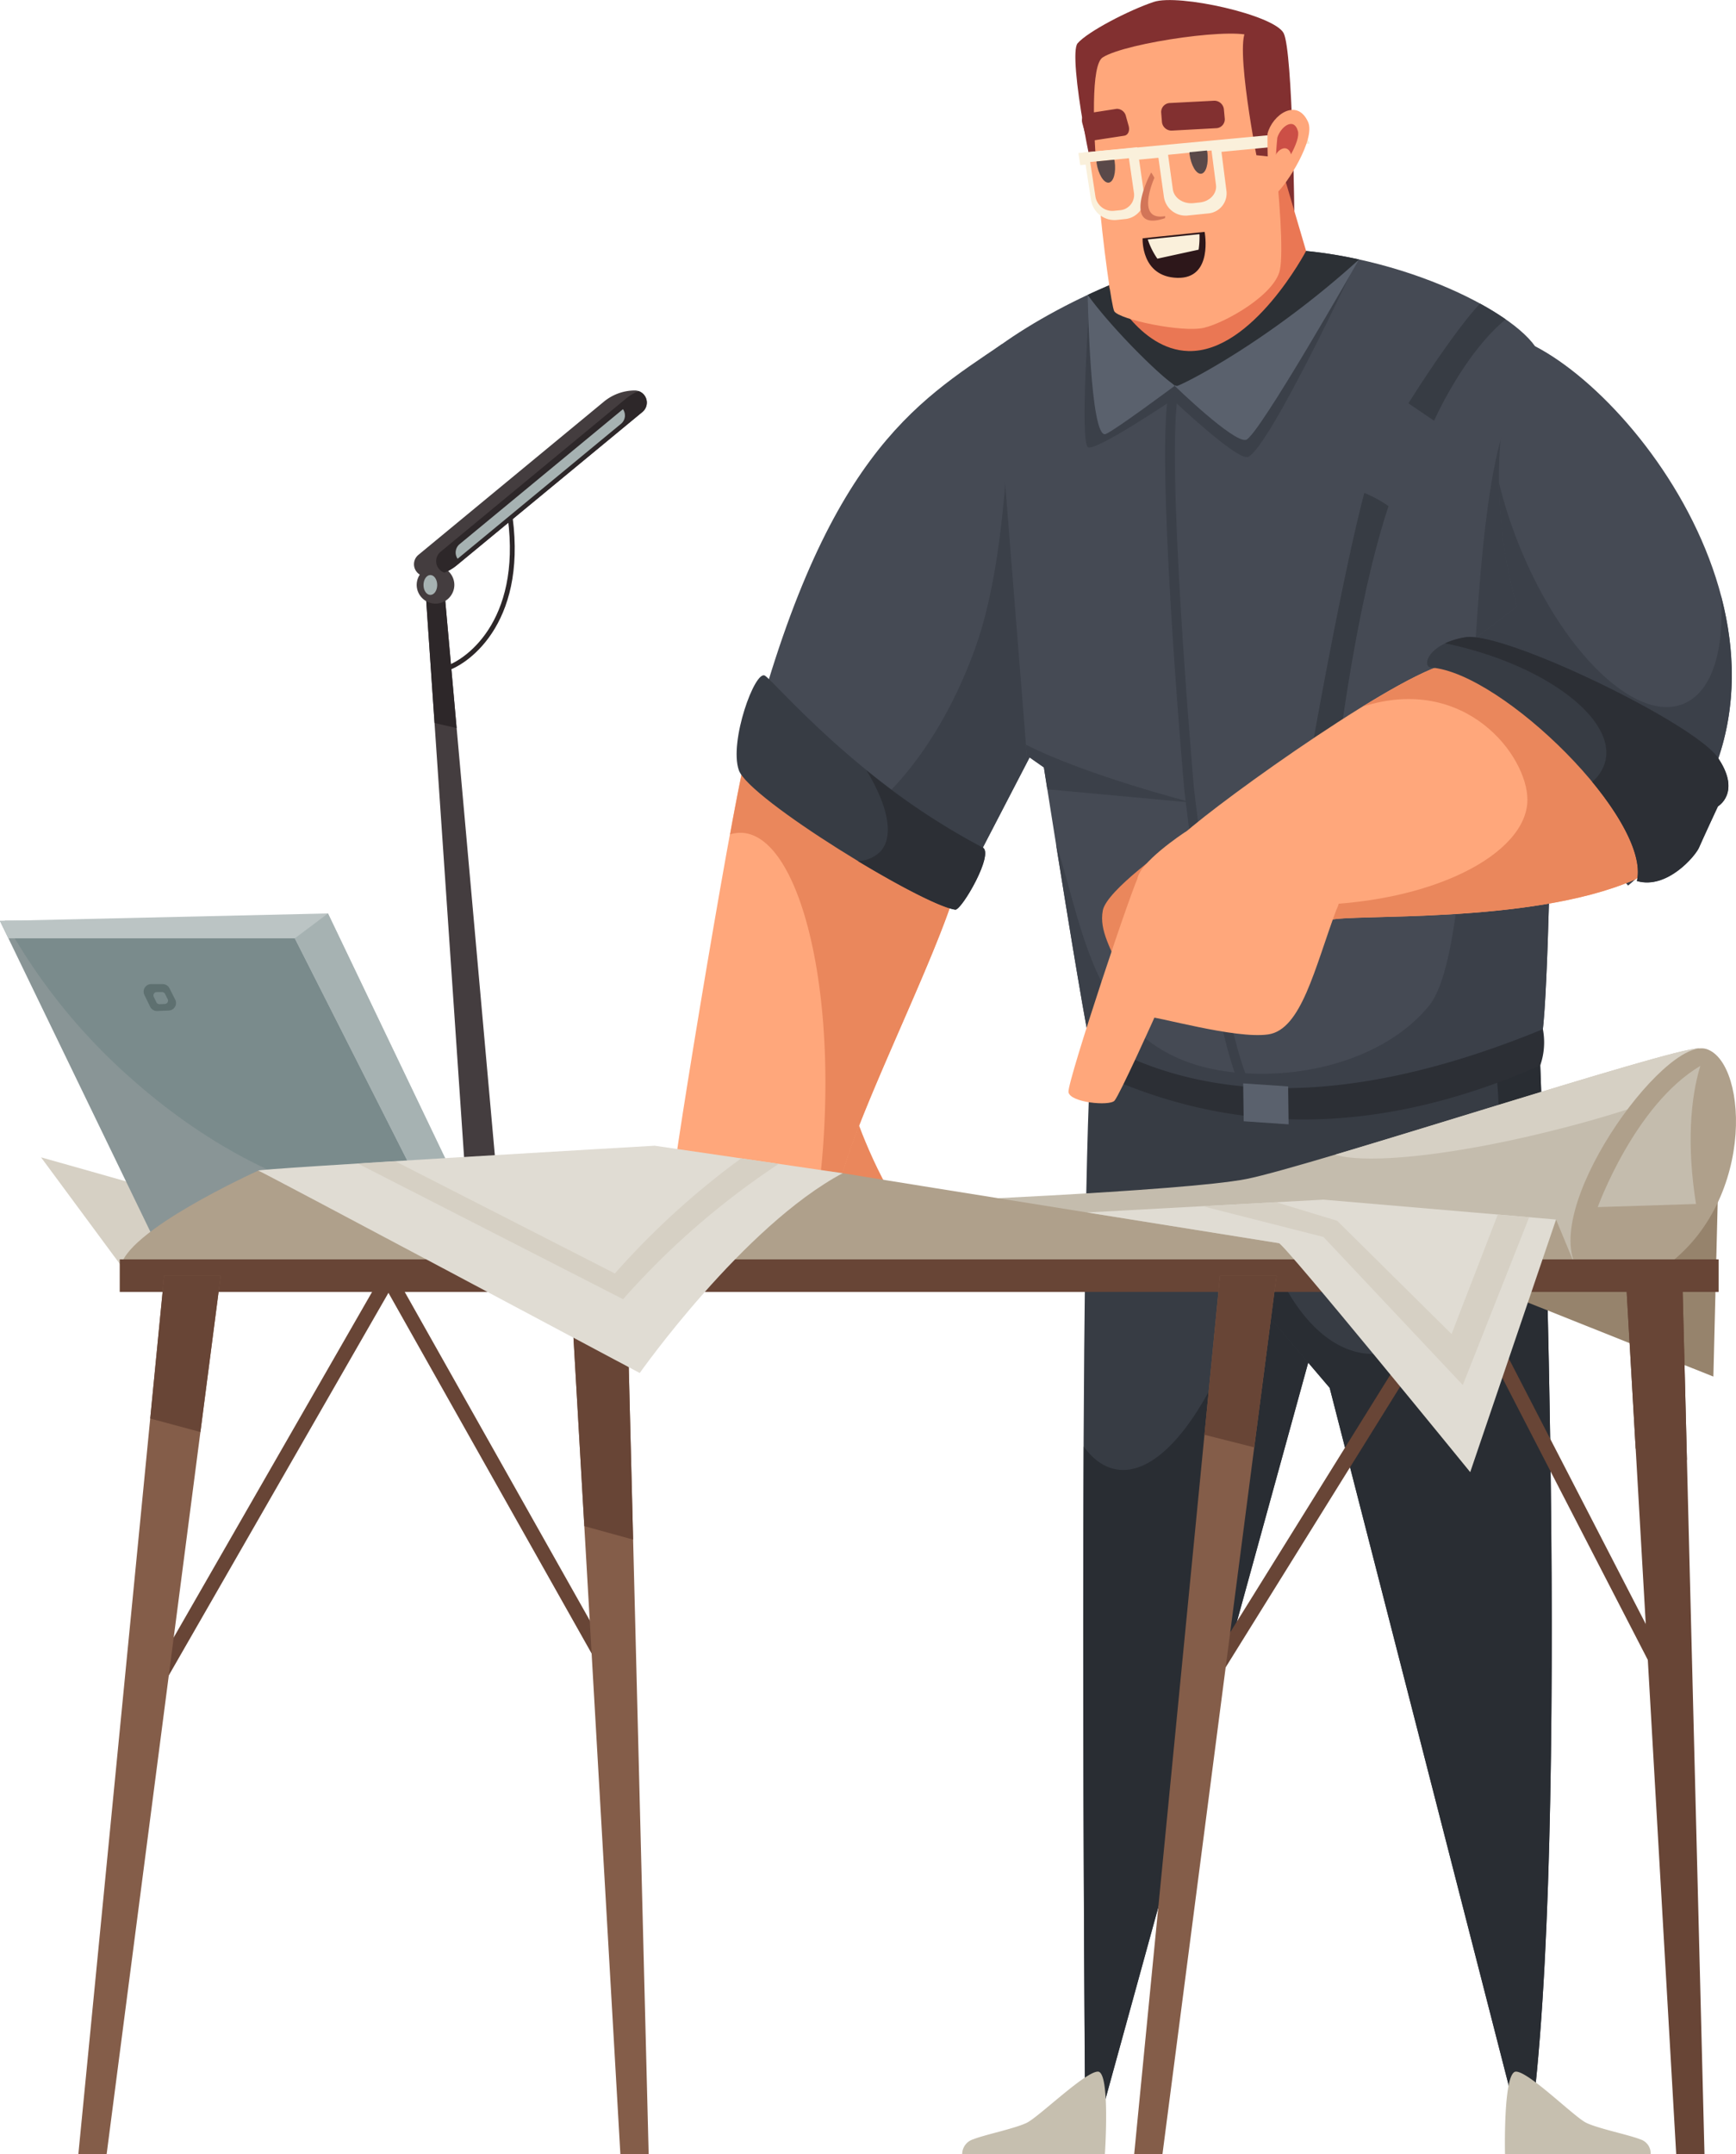 <?xml version="1.0" encoding="UTF-8"?> <svg xmlns="http://www.w3.org/2000/svg" id="_Layer_" data-name="&lt;Layer&gt;" viewBox="0 0 461.07 571.96"><defs><style>.cls-1{fill:#ea875c;}.cls-2{fill:#684536;}.cls-3{fill:#2d2729;}.cls-4{fill:#443d3f;}.cls-5{fill:#a6b2b2;}.cls-6{fill:#ffa77b;}.cls-7{fill:#454a54;}.cls-8{fill:#3b4049;}.cls-9{fill:#373c44;}.cls-10{fill:#2c2f35;}.cls-11{fill:#823030;}.cls-12{fill:#d6d0c4;}.cls-13{fill:#292d33;}.cls-14{fill:#c6bfaf;}.cls-15{fill:#845d49;}.cls-16{fill:#899596;}.cls-17{fill:#7a8b8c;}.cls-18{fill:#bbc4c4;}.cls-19{fill:#5e7070;}.cls-20{fill:#96836c;}.cls-21{fill:#c4bcad;}.cls-22{fill:#afa08b;}.cls-23{fill:#5a616d;}.cls-24{fill:#2c3035;}.cls-25{fill:#e0dcd3;}.cls-26{fill:#ea7754;}.cls-27{fill:#faf0db;}.cls-28{fill:#5a4949;}.cls-29{fill:#d27558;}.cls-30{fill:#2d171a;}.cls-31{fill:#cc4f46;}</style></defs><path class="cls-1" d="M-1179.27,2591.09s6.22,19,15.15,29.91l-34.18,4.66Z" transform="translate(1405.89 -2296.5)"></path><polygon class="cls-2" points="161.62 446.99 165 445.08 103.2 335.4 40.47 444.63 43.84 446.56 103.17 343.26 161.62 446.99"></polygon><path class="cls-3" d="M-1287.32,2474.68c6.47-2,22.16-13.8,17.18-43.45l-1.27.21c4.82,28.74-10.13,40.07-16.3,42Z" transform="translate(1405.89 -2296.5)"></path><polygon class="cls-4" points="112.54 149.81 117.39 149.81 133.03 324.68 124.44 324.68 112.54 149.81"></polygon><polygon class="cls-3" points="115.41 191.96 112.54 149.81 117.39 149.81 121.28 193.32 115.41 191.96"></polygon><path class="cls-4" d="M-1237.31,2400.17h0a3.23,3.23,0,0,1,2.06,5.71l-49.24,40.65a13,13,0,0,1-8.27,3h0a3.22,3.22,0,0,1-2-5.71l49.23-40.65A13,13,0,0,1-1237.31,2400.17Z" transform="translate(1405.89 -2296.5)"></path><path class="cls-4" d="M-1295.22,2451.82a5,5,0,0,1,5-5,5,5,0,0,1,5,5,5,5,0,0,1-5,4.95A5,5,0,0,1-1295.22,2451.82Z" transform="translate(1405.89 -2296.5)"></path><path class="cls-5" d="M-1293.41,2451.82c0-1.46.82-2.64,1.82-2.64s1.82,1.18,1.82,2.64-.81,2.64-1.82,2.64S-1293.41,2453.28-1293.41,2451.82Z" transform="translate(1405.89 -2296.5)"></path><path class="cls-3" d="M-1288.87,2443l49.24-40.66a12.74,12.74,0,0,1,3.34-2,3.23,3.23,0,0,1,1,5.55l-49.24,40.65a12.74,12.74,0,0,1-3.34,2A3.22,3.22,0,0,1-1288.87,2443Z" transform="translate(1405.89 -2296.5)"></path><path class="cls-5" d="M-1240.44,2405.15a2.87,2.87,0,0,1-.53,3.89l-43.38,35.82a2.89,2.89,0,0,1,.54-3.89Z" transform="translate(1405.89 -2296.5)"></path><path class="cls-6" d="M-1151.4,2530.22c-5.07,20.27-31.17,69.6-32.16,84.8-.21,3.17-43.17-1.54-43.61-4.19s17.71-112.3,19.91-115.38S-1149.2,2521.41-1151.4,2530.22Z" transform="translate(1405.89 -2296.5)"></path><path class="cls-1" d="M-1186.89,2594c1.86-41.56-8-75.76-22-76.38a9.09,9.09,0,0,0-3.09.42c2.32-12.69,4.16-21.76,4.77-22.61,2.21-3.09,58.06,26,55.86,34.77-5.07,20.27-31.17,69.6-32.16,84.8,0,.69-2.16,1-5.43,1.05A213.52,213.52,0,0,0-1186.89,2594Z" transform="translate(1405.89 -2296.5)"></path><path class="cls-7" d="M-1139.79,2387.87c-23,15.59-47.73,29.92-68,111.08l56.83,34.36,21.14-40.75C-1127.44,2453.9-1130.84,2416.74-1139.79,2387.87Z" transform="translate(1405.89 -2296.5)"></path><path class="cls-8" d="M-1146.73,2468.16c10.26-28.86,8.32-76,10.3-77.35,9,28.87,9,63.09,6.61,101.75l-21.14,40.75-29.42-17.79C-1167.24,2507.26-1154.58,2490.25-1146.73,2468.16Z" transform="translate(1405.89 -2296.5)"></path><path class="cls-9" d="M-1152.18,2538c1.64.25,10.43-14.87,7.27-16.51-33-17.18-55.17-43.94-57.81-45.59s-9.58,17.5-6.94,25.1S-1161.1,2536.72-1152.18,2538Z" transform="translate(1405.89 -2296.5)"></path><path class="cls-10" d="M-1172,2522.52c3.64-4.07,1.9-12.16-3.77-21.51a184.83,184.83,0,0,0,30.85,20.52c3.16,1.64-5.63,16.76-7.27,16.51-3.86-.57-14.66-6.16-25.88-12.93A8.7,8.7,0,0,0-1172,2522.52Z" transform="translate(1405.89 -2296.5)"></path><path class="cls-11" d="M-1119.69,2308c2.64-3.08,13.66-8.81,20.26-11s32,3.47,34.47,8.31,2.86,49.94,2.86,49.94l-49.44,1.43C-1115.51,2347.64-1122.33,2311.08-1119.69,2308Z" transform="translate(1405.89 -2296.5)"></path><path class="cls-12" d="M-1333.54,2621.62c-14.21-4.62-61.45-17.83-61.45-17.83l22.46,30.39Z" transform="translate(1405.89 -2296.5)"></path><path class="cls-9" d="M-1115.73,2571.2c-3.92,42.26-2,280.26-2,280.26l5.23,3.12,55-199.74,11.1-70.74Z" transform="translate(1405.89 -2296.5)"></path><path class="cls-13" d="M-1109.3,2686.65c15.84,2.58,34.49-31,41.65-74.89a210.2,210.2,0,0,0,2.78-31.1l18.49,3.44-11.1,70.74-55,199.74-5.23-3.12s-.72-91.33-.34-170.88C-1115.59,2684-1112.65,2686.1-1109.3,2686.65Z" transform="translate(1405.89 -2296.5)"></path><path class="cls-9" d="M-998.56,2854.69c9.91-85.52,1.4-284.11,1.4-284.11l-71.43,18.21-.66,56.79,16.51,19.37,49.56,193.08Z" transform="translate(1405.89 -2296.5)"></path><path class="cls-13" d="M-1041.17,2656c18.42,0,33.36-27.8,33.36-62.11a111.62,111.62,0,0,0-1.8-20.12l12.45-3.17s8.51,198.59-1.4,284.11l-4.62,3.34L-1052.74,2665l-16.51-19.37.2-17.58C-1063.08,2644.85-1052.83,2656-1041.17,2656Z" transform="translate(1405.89 -2296.5)"></path><path class="cls-14" d="M-1006.17,2868.46h38.69a3.92,3.92,0,0,0-2.76-3.94c-3.1-1.23-11.19-2.85-14.37-4.4s-15.22-13.58-18.65-13.58S-1006.17,2868.46-1006.17,2868.46Z" transform="translate(1405.89 -2296.5)"></path><path class="cls-14" d="M-1112.44,2868.46h-37.9a4.14,4.14,0,0,1,2.89-3.94c3.08-1.23,11.08-2.85,14.27-4.4s15.52-13.58,18.88-13.58S-1112.44,2868.46-1112.44,2868.46Z" transform="translate(1405.89 -2296.5)"></path><polygon class="cls-15" points="151.37 338.76 166.38 338.76 172.28 571.96 164.77 571.96 151.37 338.76"></polygon><polygon class="cls-2" points="155.19 405.21 151.37 338.76 166.38 338.76 168.15 408.78 155.19 405.21"></polygon><polygon class="cls-16" points="85.89 244.52 125.87 323.47 39.97 327.11 0 244.52 85.89 244.52"></polygon><path class="cls-17" d="M-1320,2541l37.17,73.42c-23.08,6.83-57.6-4.5-87.79-31.19a155.59,155.59,0,0,1-34-42.23Z" transform="translate(1405.89 -2296.5)"></path><polygon class="cls-18" points="78.3 249.14 2.24 249.14 0 244.52 87.11 242.53 125.87 323.47 116.14 323.88 78.3 249.14"></polygon><polygon class="cls-5" points="78.3 249.14 87.11 242.53 125.87 323.47 116.14 323.88 78.3 249.14"></polygon><path class="cls-19" d="M-1360.9,2558.86l1.57,3.1a2,2,0,0,1-1.66,2.84l-3.17.13a2,2,0,0,1-1.84-1.1l-1.57-3.23a2,2,0,0,1,1.76-2.81h3.17A2,2,0,0,1-1360.9,2558.86Z" transform="translate(1405.89 -2296.5)"></path><path class="cls-17" d="M-1362.06,2560.39l.7,1.39a.88.88,0,0,1-.75,1.28l-1.42.06a.88.88,0,0,1-.82-.5l-.7-1.45a.88.88,0,0,1,.79-1.26h1.41A.9.9,0,0,1-1362.06,2560.39Z" transform="translate(1405.89 -2296.5)"></path><polygon class="cls-20" points="456.23 318.3 455.06 365.5 374.3 333.27 456.23 318.3"></polygon><path class="cls-21" d="M-1074.87,2609.54c16.85-3.31,113.31-35,120.25-34.69L-979.07,2632l-146.35,3.31-41-19.5S-1091.72,2612.84-1074.87,2609.54Z" transform="translate(1405.89 -2296.5)"></path><path class="cls-12" d="M-1051.3,2603.08c34.44-10.23,91.41-28.48,96.68-28.23l-4.8,11.23a291.76,291.76,0,0,1-32,10.07C-1018.68,2603.17-1042.6,2605.75-1051.3,2603.08Z" transform="translate(1405.89 -2296.5)"></path><path class="cls-22" d="M-1373.85,2633.3h349.74s-157.25-25.11-159.45-25.55-153.73-.44-153.73-.44S-1373.41,2623.61-1373.85,2633.3Z" transform="translate(1405.89 -2296.5)"></path><path class="cls-22" d="M-966.18,2634.51c26.76-16.52,24.78-55.83,13.54-59.47s-45.52,43.93-33.69,59.14C-979.4,2643.1-966.18,2634.51-966.18,2634.51Z" transform="translate(1405.89 -2296.5)"></path><polygon class="cls-22" points="418.07 335.37 413.28 323.8 389.17 333.55 387.51 339.33 418.07 335.37"></polygon><polygon class="cls-2" points="440.85 446.93 444.3 445.15 387.67 335.4 319.79 444.57 323.09 446.62 387.36 343.26 440.85 446.93"></polygon><rect class="cls-2" x="-1374.09" y="2630.87" width="424.65" height="8.64" transform="translate(-917.64 2973.89) rotate(-180)"></rect><polygon class="cls-15" points="43.6 338.76 58.61 338.76 28.32 571.96 20.81 571.96 43.6 338.76"></polygon><polygon class="cls-2" points="431.79 338.76 446.8 338.76 452.7 571.96 445.19 571.96 431.79 338.76"></polygon><polygon class="cls-15" points="324.02 338.76 339.03 338.76 308.74 571.96 301.23 571.96 324.02 338.76"></polygon><path class="cls-7" d="M-1072.94,2362.59c-22.65.62-52.53,14.49-68.83,26.72l8.6,107.78,4.53,3.17s11.32,72.46,12.68,75.18,28.49,11.15,58.6,11.5c28.41.33,58.69-12.86,60.5-13.76s2.72-52.54,2.72-52.54l-4.07-132.23C-1005.91,2377.54-1039.42,2361.69-1072.94,2362.59Z" transform="translate(1405.89 -2296.5)"></path><path class="cls-8" d="M-1074.87,2581.49c20,1.1,38.88-6,48.56-18,16.28-20.24,5.51-156.59,28.37-166.29l3.8,123.45s-.9,51.63-2.72,52.54-32.09,14.09-60.5,13.76c-30.11-.35-57.24-8.78-58.6-11.5-.88-1.77-6-33.19-9.46-54.84C-1117.49,2543.88-1115.55,2579.25-1074.87,2581.49Z" transform="translate(1405.89 -2296.5)"></path><path class="cls-10" d="M-996.83,2579.42a18.58,18.58,0,0,0,.72-9.66c-49.41,20.32-89.75,20.81-120.76,1.79-.49,3-.64,6,.6,8.93C-1079.49,2598.08-1040.66,2598.56-996.83,2579.42Z" transform="translate(1405.89 -2296.5)"></path><path class="cls-8" d="M-1077.4,2582.78l2.41-.94c-7.12-18.13-13.73-75.41-13.79-76-.08-.86-7.86-90.12-4-105.58l-2.51-.63c-4,15.88,3.61,102.78,3.93,106.47C-1091.08,2508.51-1084.64,2564.34-1077.4,2582.78Z" transform="translate(1405.89 -2296.5)"></path><path class="cls-8" d="M-1089.08,2509.63l-38.65-3.56c-.57-3.62-.91-5.81-.91-5.81l-4.53-3.17-.23-2.86C-1117.18,2502.48-1089.08,2509.63-1089.08,2509.63Z" transform="translate(1405.89 -2296.5)"></path><path class="cls-8" d="M-1045.76,2366.12s-22.83,49-28.62,51.67c-3.1,1.42-24.11-19-24.11-19l19.54-10.85Z" transform="translate(1405.89 -2296.5)"></path><path class="cls-8" d="M-1116.83,2415.31c2.59.69,22.91-13,22.91-13l-22.54-26.7S-1119.3,2414.65-1116.83,2415.31Z" transform="translate(1405.89 -2296.5)"></path><path class="cls-23" d="M-1044.95,2365.39s-26.73,47-30,47.89-18.94-14.32-18.94-14.32l15-14.31Z" transform="translate(1405.89 -2296.5)"></path><path class="cls-23" d="M-1112.2,2411.73c2.47-1,18.28-12.77,18.28-12.77L-1117,2374.8S-1116.39,2413.5-1112.2,2411.73Z" transform="translate(1405.89 -2296.5)"></path><path class="cls-24" d="M-1072.94,2362.59a117.7,117.7,0,0,1,28,2.8c-24,21.82-46.62,33.15-48.31,33.57-1.42.36-16.53-14.13-23.75-24.16C-1102.71,2368.1-1086.53,2363-1072.94,2362.59Z" transform="translate(1405.89 -2296.5)"></path><path class="cls-7" d="M-973.45,2531.55c59.91-50.66,8.18-126-24.76-143.14-9.16,3.5-13.63,39.22-4.75,69.13l-22,16.74Z" transform="translate(1405.89 -2296.5)"></path><path class="cls-8" d="M-1003,2457.54a123.18,123.18,0,0,1-4.8-33,120.06,120.06,0,0,0,5.38,16.75c11.43,28.35,30.94,47.2,43.58,42.11,7.65-3.09,11-14.22,10-28.79,6.8,25.53,2.74,53.81-24.63,77l-51.54-57.27Z" transform="translate(1405.89 -2296.5)"></path><path class="cls-9" d="M-1057.08,2493.2s7.79-44,13.54-65.81a31.45,31.45,0,0,1,6.44,3.5c-8.76,26.22-13.49,66.66-13.49,66.66Z" transform="translate(1405.89 -2296.5)"></path><path class="cls-1" d="M-1113,2538.27c1-5.43,18.25-17.47,18.25-17.47l-.58,19-12.62,15.73C-1110.72,2548.37-1114,2543.71-1113,2538.27Z" transform="translate(1405.89 -2296.5)"></path><path class="cls-6" d="M-972.13,2530.22c-27.44,11.77-75.32,8.81-80.61,10.58s-44.49-16.3-40.08-21.59,54.59-41.75,70.48-46.25C-999,2466.35-953.63,2522.3-972.13,2530.22Z" transform="translate(1405.89 -2296.5)"></path><path class="cls-1" d="M-1060.22,2536.83c34.66,0,60-13.7,60-28,0-11.59-16.41-33.43-43.77-24.72,8.87-5.47,16.83-9.77,21.64-11.13,23.34-6.61,68.71,49.34,50.21,57.26-27.44,11.77-75.32,8.81-80.61,10.58-2.31.77-11.15-2.27-20-6.37C-1069.54,2534.63-1063.54,2536.83-1060.22,2536.83Z" transform="translate(1405.89 -2296.5)"></path><path class="cls-25" d="M-1182.09,2608c-26.43,14.09-53.89,53.05-53.89,53.05s-100-53.3-101.31-53.74,105.28-6.61,105.28-6.61Z" transform="translate(1405.89 -2296.5)"></path><path class="cls-25" d="M-1066.23,2626.58c1.33,0,50.82,60.79,50.82,60.79l22.8-67.07-61.78-5.28-62.78,3.4Z" transform="translate(1405.89 -2296.5)"></path><path class="cls-6" d="M-1097.34,2562.32c-2.31,5.29-11.23,24.95-12.55,26.43s-11.89.5-12.22-2.31,17.84-57.32,18.83-57.65S-1097.34,2562.32-1097.34,2562.32Z" transform="translate(1405.89 -2296.5)"></path><path class="cls-6" d="M-1051,2538.15c-5.73,15.42-9.25,31.72-18.06,33s-29.52-4.85-33-4.85-1.76-31.71-1.76-36.12,12.55-12.66,12.55-12.66C-1077.4,2509.08-1043.82,2524-1051,2538.15Z" transform="translate(1405.89 -2296.5)"></path><path class="cls-26" d="M-1059,2363.13l-9.17-31.12-43.61,6.6.53,34.28s7.78,16.49,21,16.82C-1073.22,2390.13-1059,2363.13-1059,2363.13Z" transform="translate(1405.89 -2296.5)"></path><path class="cls-6" d="M-1065.95,2368.13c1.89-9.44-4-58.59-7-61.67s-33.92,1.32-40.08,5.29,1.76,65.19,3.08,67.39,18.06,5.73,23.79,4.4S-1067.27,2374.73-1065.95,2368.13Z" transform="translate(1405.89 -2296.5)"></path><path class="cls-9" d="M-971.14,2530.44c7.93,2.32,15.53-6.6,16.52-8.91s5-10.91,5-10.91,6.27-3.63,0-12.88-56.83-33.7-67.07-32-11.53,7.83-9.14,8C-1006.95,2475.07-967.27,2514-971.14,2530.44Z" transform="translate(1405.89 -2296.5)"></path><path class="cls-9" d="M-1025,2408.21l-6.82-4.62s11.33-18.2,19-26.48a73.77,73.77,0,0,1,6.82,4.19C-1017.23,2390.54-1025,2408.21-1025,2408.21Z" transform="translate(1405.89 -2296.5)"></path><path class="cls-11" d="M-1073.72,2304.31c-5.41-2.29,1.52,33.4,1.52,33.4l7.57.79S-1066.21,2307.49-1073.72,2304.31Z" transform="translate(1405.89 -2296.5)"></path><path class="cls-11" d="M-1094.51,2331.17l11.57-.63a2.37,2.37,0,0,0,2.34-2.51l-.24-2.57a2.56,2.56,0,0,0-2.76-2.21l-11.51.6a2.4,2.4,0,0,0-2.38,2.49l.21,2.6A2.56,2.56,0,0,0-1094.51,2331.17Z" transform="translate(1405.89 -2296.5)"></path><path class="cls-11" d="M-1115.36,2333.77l8.08-1.24c1-.16,1.51-1.32,1.15-2.61l-.71-2.53a2.51,2.51,0,0,0-2.43-2l-8,1.24c-1,.15-1.5,1.31-1.16,2.59l.69,2.54A2.48,2.48,0,0,0-1115.36,2333.77Z" transform="translate(1405.89 -2296.5)"></path><path class="cls-27" d="M-1118.07,2337l14.24-1.41,1.83,12.73a5.63,5.63,0,0,1-5.15,6.35l-2.07.22a6.29,6.29,0,0,1-6.87-5.12Z" transform="translate(1405.89 -2296.5)"></path><path class="cls-27" d="M-1098.58,2335.85l16.77-1.62,1.63,12.77a5.34,5.34,0,0,1-4.64,6.15l-5.79.59a5.81,5.81,0,0,1-6.17-5.08Z" transform="translate(1405.89 -2296.5)"></path><polygon class="cls-27" points="346.55 35 347.8 38.1 286.91 43.85 286.41 40.62 346.55 35"></polygon><path class="cls-6" d="M-1116.34,2339.51l10.28-1,1.34,9.2a4.07,4.07,0,0,1-3.72,4.61l-1.5.15a4.54,4.54,0,0,1-5-3.71Z" transform="translate(1405.89 -2296.5)"></path><path class="cls-6" d="M-1095.66,2337.6l11.54-1.15,1.19,9.17c.29,2.29-1.64,4.37-4.32,4.64l-1.69.18c-2.69.27-5.13-1.36-5.45-3.65Z" transform="translate(1405.89 -2296.5)"></path><path class="cls-28" d="M-1086.89,2342.63c-1.3.12-2.68-2.22-3.08-5.25,0-.16,0-.31,0-.47l4.65-.45c0,.16.08.3.1.48C-1084.85,2340-1085.59,2342.51-1086.89,2342.63Z" transform="translate(1405.89 -2296.5)"></path><path class="cls-28" d="M-1111.44,2345c-1.31.12-2.75-2.23-3.22-5.28,0-.12,0-.23,0-.35l4.72-.47c0,.13.07.24.09.38C-1109.42,2342.29-1110.12,2344.84-1111.44,2345Z" transform="translate(1405.89 -2296.5)"></path><path class="cls-29" d="M-1100.13,2342.3s.36.54.84,1.4c-1.77,4.21-3.6,11.33,2.87,10.18a4.87,4.87,0,0,1-.06.55C-1107.33,2358.13-1101.71,2344.94-1100.13,2342.3Z" transform="translate(1405.89 -2296.5)"></path><path class="cls-30" d="M-1085.95,2358.07s2.39,12.51-7.3,12.2-9.17-10.5-9.17-10.5Z" transform="translate(1405.89 -2296.5)"></path><path class="cls-27" d="M-1087.55,2362.79a23,23,0,0,0,.23-4.12l-13.73,1.41a19.94,19.94,0,0,0,2.55,5.1Z" transform="translate(1405.89 -2296.5)"></path><path class="cls-6" d="M-1069.25,2332c1.26-5,7.84-9.66,10.79-3.09,2,4.56-5.68,16.6-8.39,18.88S-1069.25,2332-1069.25,2332Z" transform="translate(1405.89 -2296.5)"></path><path class="cls-10" d="M-983,2504.08a10.77,10.77,0,0,0,3.48-5.49c2.65-11-14.94-24.68-39.3-30.56-1.1-.27-2.19-.51-3.28-.73a20.38,20.38,0,0,1,5.41-1.61c10.24-1.65,60.79,22.8,67.07,32s0,12.88,0,12.88-4,8.59-5,10.91-8.59,11.23-16.52,8.91C-969.61,2524-974.91,2513.92-983,2504.08Z" transform="translate(1405.89 -2296.5)"></path><path class="cls-21" d="M-954.29,2579.5c-17.51,10.41-27.25,37.5-27.25,37.5l26.1-.83C-957.92,2600.65-956.93,2588.09-954.29,2579.5Z" transform="translate(1405.89 -2296.5)"></path><path class="cls-12" d="M-1242.58,2634.62a210.29,210.29,0,0,1,33.53-30.56l10,1.46a208,208,0,0,0-41.35,35.93l-70.41-36,9.93-.61Z" transform="translate(1405.89 -2296.5)"></path><polygon class="cls-12" points="338.93 319.2 355.14 324.13 385.53 354.2 397.8 322.48 406.14 323.19 388.51 367.74 351.5 328.43 319.41 320.26 338.93 319.2"></polygon><polygon class="cls-2" points="39.9 376.63 43.6 338.76 58.61 338.76 53.23 380.22 39.9 376.63"></polygon><polygon class="cls-2" points="319.89 380.95 324.02 338.76 339.03 338.76 333.12 384.29 319.89 380.95"></polygon><polygon class="cls-2" points="434.42 384.63 431.79 338.76 446.8 338.76 448.04 387.62 434.42 384.63"></polygon><path class="cls-31" d="M-1066.64,2333.05c.88-2.88,4.37-5.58,5.47-1.74.76,2.66-3.68,9.63-5.13,10.94S-1066.64,2333.05-1066.64,2333.05Z" transform="translate(1405.89 -2296.5)"></path><path class="cls-6" d="M-1067.26,2338.15c.54-1.85,3.1-3.52,4.15-1,.74,1.74-2.34,6.16-3.39,7S-1067.26,2338.15-1067.26,2338.15Z" transform="translate(1405.89 -2296.5)"></path><polygon class="cls-23" points="330.18 287.65 342.12 288.46 342.25 298.53 330.32 297.71 330.18 287.65"></polygon></svg> 